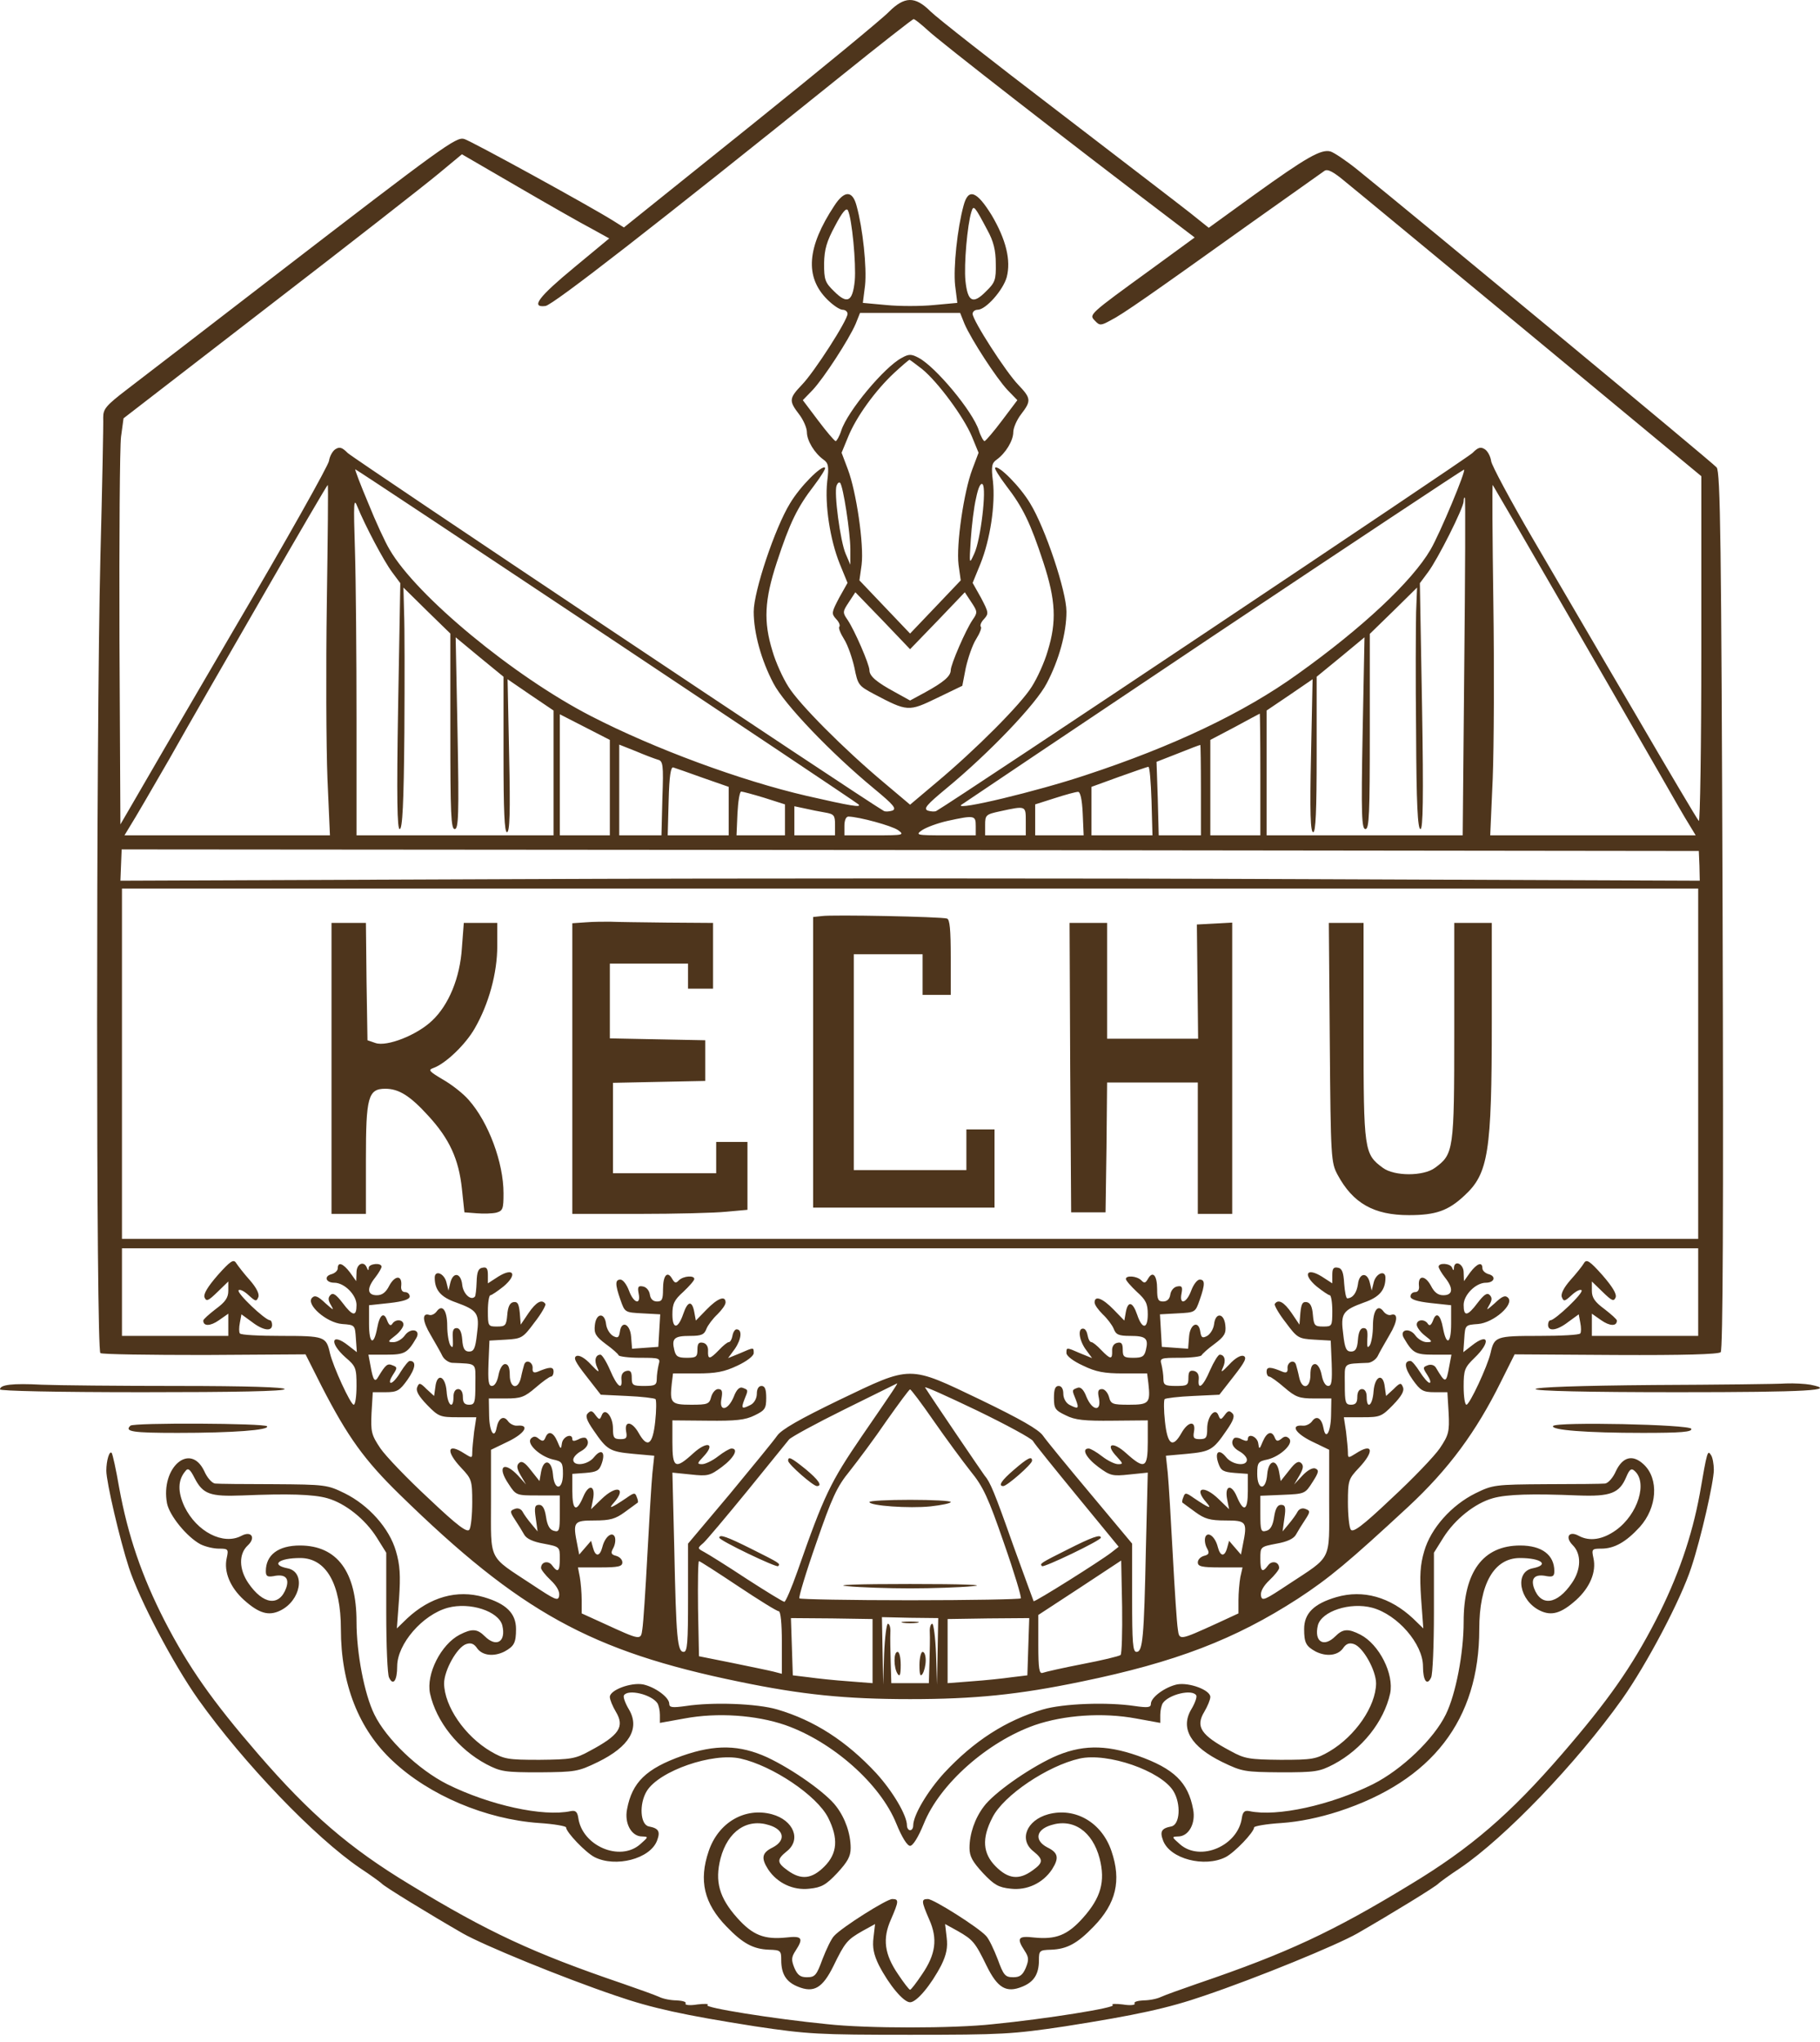 <?xml version="1.0" encoding="UTF-8"?> <svg xmlns="http://www.w3.org/2000/svg" width="140" height="157" viewBox="0 0 140 157" fill="none"><path fill-rule="evenodd" clip-rule="evenodd" d="M71.377 2.336C72.171 3.106 82.228 10.925 89.781 16.651L91.898 18.262L88.603 20.668C83.694 24.229 83.767 24.181 84.225 24.662C84.585 25.047 84.681 25.047 85.427 24.637C86.341 24.181 88.435 22.713 96.181 17.18C99.14 15.087 101.714 13.259 101.882 13.139C102.123 12.97 102.579 13.21 103.494 13.981C104.215 14.558 110.663 19.898 117.832 25.817L130.871 36.618V49.994C130.871 57.355 130.775 63.273 130.678 63.129C130.558 63.008 128.32 59.232 125.699 54.733C123.052 50.235 119.54 44.196 117.856 41.334C116.172 38.447 114.753 35.8 114.705 35.463C114.657 35.102 114.44 34.693 114.224 34.55C113.886 34.332 113.695 34.405 113.261 34.838C112.853 35.247 73.687 61.397 72.027 62.359C71.906 62.431 71.618 62.407 71.377 62.336C71.016 62.191 71.257 61.903 72.797 60.627C76.093 57.908 79.702 54.132 80.519 52.544C81.458 50.764 82.035 48.671 82.035 47.035C82.035 45.471 80.399 40.587 79.244 38.711C78.474 37.412 76.79 35.728 76.55 35.969C76.477 36.017 76.863 36.642 77.392 37.34C78.692 39.024 79.268 40.227 80.255 43.234C81.218 46.168 81.289 47.804 80.591 50.067C80.351 50.909 79.797 52.135 79.364 52.809C78.547 54.132 75.083 57.62 72.003 60.194L70.006 61.878L68.009 60.194C64.93 57.62 61.466 54.132 60.649 52.809C60.215 52.135 59.662 50.909 59.421 50.067C58.724 47.804 58.795 46.168 59.758 43.234C60.744 40.227 61.321 39.024 62.621 37.34C63.15 36.642 63.535 36.017 63.463 35.969C63.222 35.728 61.538 37.412 60.769 38.711C59.614 40.587 57.978 45.471 57.978 47.035C57.978 48.671 58.555 50.764 59.494 52.544C60.311 54.132 63.92 57.908 67.215 60.627C68.756 61.903 68.996 62.191 68.635 62.336C68.395 62.407 68.106 62.431 67.986 62.359C66.325 61.397 27.16 35.247 26.751 34.838C26.318 34.405 26.127 34.332 25.789 34.55C25.573 34.693 25.356 35.102 25.308 35.44C25.26 35.8 21.988 41.622 17.995 48.406C14.026 55.19 10.44 61.349 10.032 62.071L9.262 63.394L9.19 49.2C9.166 41.382 9.214 34.357 9.31 33.587L9.503 32.167L20.689 23.531C26.848 18.792 32.693 14.221 33.705 13.379L35.532 11.864L39.839 14.365C42.196 15.736 44.771 17.204 45.516 17.589L46.864 18.334L44.193 20.547C41.451 22.81 40.777 23.675 41.955 23.531C42.533 23.459 50.448 17.3 64.689 5.849C67.673 3.444 70.199 1.471 70.271 1.471C70.343 1.447 70.848 1.855 71.377 2.336ZM129.067 107.057C139.026 107.057 141.432 106.913 139.266 106.481C138.858 106.408 138.016 106.36 137.391 106.384C136.79 106.432 132.194 106.481 127.215 106.504C121.416 106.552 118.121 106.672 118.121 106.817C118.121 106.962 122.018 107.057 129.067 107.057ZM119.468 109.656C119.276 109.969 122.042 110.185 126.373 110.185C129.332 110.185 130.174 110.113 130.101 109.872C129.981 109.536 119.684 109.318 119.468 109.656ZM77.176 114.275C77.464 114.275 79.389 112.591 79.389 112.326C79.389 111.941 79.052 112.11 77.993 113.024C77.007 113.866 76.767 114.275 77.176 114.275ZM82.155 119.134C79.99 120.217 79.966 120.241 80.158 120.434C80.303 120.554 84.681 118.46 84.681 118.244C84.681 117.956 83.96 118.22 82.155 119.134ZM69.477 124.787C69.766 124.835 70.247 124.835 70.56 124.787C70.848 124.74 70.608 124.692 70.006 124.692C69.405 124.692 69.164 124.74 69.477 124.787ZM69.285 128.035C69.285 127.482 69.189 127.025 69.044 127.025C68.731 127.025 68.731 128.228 69.044 128.709C69.212 128.974 69.285 128.805 69.285 128.035ZM70.969 127.025C70.848 127.025 70.728 127.482 70.728 128.035C70.728 128.805 70.8 128.974 70.969 128.709C71.089 128.516 71.209 128.06 71.209 127.674C71.209 127.313 71.114 127.025 70.969 127.025ZM70.006 121.805C65.869 121.805 64.064 121.877 65.195 121.973C66.182 122.069 68.347 122.141 70.006 122.141C71.666 122.141 73.831 122.069 74.818 121.973C75.948 121.877 74.144 121.805 70.006 121.805ZM66.879 115.502C66.879 115.79 69.934 116.007 71.57 115.838C72.437 115.743 73.134 115.598 73.134 115.502C73.134 115.405 71.738 115.333 70.006 115.333C68.298 115.333 66.879 115.405 66.879 115.502ZM57.81 119.111C55.933 118.172 55.331 117.956 55.331 118.244C55.331 118.46 59.71 120.554 59.855 120.434C60.047 120.241 60.023 120.217 57.81 119.111ZM60.624 112.326C60.624 112.591 62.549 114.275 62.837 114.275C63.295 114.275 62.957 113.794 61.972 112.976C60.865 112.085 60.624 111.965 60.624 112.326ZM10.946 107.057C18.091 107.057 21.892 106.985 21.892 106.817C21.892 106.672 18.981 106.576 13.64 106.576C9.094 106.576 4.403 106.529 3.223 106.481C0.938 106.36 0 106.481 0 106.841C0 106.962 4.355 107.057 10.946 107.057ZM13.665 110.185C17.947 110.185 20.737 109.969 20.544 109.679C20.401 109.439 10.272 109.391 10.032 109.631C9.55 110.089 10.2 110.185 13.665 110.185ZM69.092 151.828C68.034 150.288 67.866 149.085 68.538 147.594C69.14 146.198 69.164 146.03 68.635 146.03C68.202 146.03 64.738 148.22 64.16 148.869C63.944 149.085 63.559 149.904 63.27 150.649C62.814 151.9 62.693 152.044 62.068 152.044C61.562 152.044 61.346 151.876 61.105 151.323C60.865 150.721 60.865 150.505 61.201 150C61.827 149.037 61.707 148.845 60.479 148.989C58.795 149.158 57.905 148.821 56.703 147.474C55.331 145.934 54.971 144.682 55.427 142.903C55.981 140.81 57.472 139.8 59.181 140.352C60.336 140.713 60.456 141.532 59.446 142.061C58.604 142.469 58.531 142.878 59.085 143.745C59.782 144.803 61.01 145.381 62.26 145.236C63.198 145.14 63.535 144.948 64.401 144.033C65.195 143.168 65.436 142.758 65.436 142.109C65.436 141.026 65.027 139.823 64.328 138.909C63.583 137.899 61.01 136.071 59.013 135.132C56.895 134.17 55.043 134.122 52.492 135.012C49.703 135.998 48.62 137.057 48.235 139.126C48.019 140.209 48.571 141.219 49.39 141.219C49.894 141.243 49.894 141.243 49.245 141.82C47.681 143.191 44.771 141.94 44.481 139.775C44.41 139.319 44.265 139.198 43.904 139.27C41.787 139.727 37.65 138.813 34.402 137.201C32.164 136.071 29.711 133.713 28.796 131.836C28.027 130.273 27.425 127.121 27.425 124.715C27.425 120.866 25.934 118.845 23.07 118.845C21.411 118.845 20.449 119.567 20.449 120.818C20.449 121.203 20.569 121.276 21.026 121.203C21.94 121.011 22.277 121.347 22.012 122.118C21.483 123.561 20.233 123.392 19.101 121.732C18.379 120.674 18.356 119.495 19.053 118.845C19.702 118.244 19.341 117.69 18.572 118.099C17.176 118.845 15.132 117.787 14.194 115.863C13.665 114.731 13.665 113.818 14.266 113.12C14.459 112.856 14.627 112.976 14.963 113.649C15.613 114.901 16.143 115.092 18.644 114.996C22.157 114.852 24.105 114.901 25.188 115.212C26.559 115.598 28.099 116.825 28.989 118.244L29.711 119.399V123.993C29.711 126.519 29.806 128.781 29.927 128.997C30.24 129.671 30.553 129.238 30.553 128.132C30.553 126.424 32.502 124.163 34.45 123.632C36.158 123.176 38.347 123.898 38.636 124.98C38.948 126.255 38.178 126.712 37.289 125.822C36.712 125.245 36.302 125.221 35.364 125.702C33.921 126.448 32.766 128.733 33.079 130.225C33.56 132.39 35.244 134.507 37.409 135.661C38.516 136.239 38.828 136.287 41.499 136.287C44.265 136.262 44.458 136.239 45.997 135.493C48.403 134.315 49.245 132.919 48.38 131.451C48.09 130.97 47.922 130.489 47.994 130.368C48.307 129.864 50.111 130.297 50.568 130.97C50.665 131.115 50.761 131.523 50.761 131.861V132.486L52.637 132.149C55.187 131.668 58.17 131.884 60.408 132.654C64.04 133.929 67.721 137.177 68.948 140.232C69.38 141.291 69.79 141.94 70.006 141.94C70.222 141.94 70.632 141.291 71.064 140.232C72.292 137.177 75.973 133.929 79.605 132.654C81.842 131.884 84.826 131.668 87.4 132.149L89.252 132.486V131.861C89.252 131.523 89.348 131.115 89.445 130.97C89.901 130.297 91.706 129.864 92.019 130.368C92.091 130.489 91.923 130.97 91.633 131.451C90.768 132.919 91.61 134.315 94.016 135.493C95.555 136.239 95.748 136.262 98.514 136.287C101.185 136.287 101.497 136.239 102.604 135.661C104.769 134.507 106.453 132.39 106.934 130.225C107.247 128.733 106.092 126.448 104.649 125.702C103.711 125.221 103.301 125.245 102.724 125.822C101.834 126.712 101.065 126.255 101.376 124.98C101.666 123.898 103.855 123.176 105.563 123.632C107.511 124.163 109.46 126.424 109.46 128.132C109.46 129.238 109.773 129.671 110.086 128.997C110.206 128.781 110.302 126.519 110.302 123.993V119.399L111.024 118.244C111.914 116.825 113.454 115.598 114.825 115.212C115.908 114.901 117.856 114.852 121.393 114.996C123.894 115.092 124.568 114.828 125.097 113.577C125.338 112.999 125.483 112.879 125.723 113.096C126.757 113.962 126.012 116.44 124.303 117.667C123.293 118.389 122.283 118.557 121.441 118.099C120.695 117.69 120.358 118.196 120.983 118.821C121.657 119.495 121.634 120.698 120.912 121.732C119.78 123.392 118.529 123.561 118 122.118C117.735 121.347 118.073 121.011 118.987 121.203C119.444 121.276 119.564 121.203 119.564 120.818C119.564 119.567 118.602 118.845 116.942 118.845C114.079 118.845 112.588 120.866 112.588 124.715C112.588 127.121 111.986 130.273 111.217 131.836C110.302 133.713 107.849 136.071 105.611 137.201C102.363 138.813 98.226 139.727 96.108 139.27C95.748 139.198 95.603 139.319 95.531 139.775C95.242 141.94 92.332 143.191 90.768 141.82C90.119 141.243 90.119 141.243 90.623 141.219C91.442 141.219 91.994 140.209 91.778 139.126C91.393 137.057 90.31 135.998 87.52 135.012C84.97 134.122 83.118 134.17 81 135.132C79.003 136.071 76.429 137.899 75.684 138.909C74.986 139.823 74.577 141.026 74.577 142.109C74.577 142.758 74.818 143.168 75.612 144.033C76.477 144.948 76.815 145.14 77.753 145.236C79.003 145.381 80.231 144.803 80.928 143.745C81.481 142.878 81.409 142.469 80.567 142.061C79.557 141.532 79.677 140.713 80.832 140.352C82.541 139.8 84.032 140.81 84.585 142.903C85.042 144.682 84.681 145.934 83.31 147.474C82.107 148.821 81.218 149.158 79.534 148.989C78.306 148.845 78.186 149.037 78.812 150C79.148 150.505 79.148 150.721 78.907 151.323C78.667 151.876 78.451 152.044 77.945 152.044C77.319 152.044 77.199 151.9 76.742 150.649C76.454 149.904 76.069 149.085 75.853 148.869C75.274 148.22 71.811 146.03 71.377 146.03C70.848 146.03 70.873 146.198 71.474 147.594C72.147 149.085 71.979 150.288 70.921 151.828C70.487 152.478 70.079 153.007 70.006 153.007C69.934 153.007 69.525 152.478 69.092 151.828ZM72.412 151.107C72.797 150.313 72.918 149.759 72.821 148.989L72.701 147.955L73.663 148.484C74.842 149.158 75.01 149.35 75.9 151.178C76.742 152.886 77.416 153.272 78.642 152.766C79.534 152.405 79.918 151.804 79.918 150.721C79.918 150 79.966 149.952 80.857 149.927C82.083 149.879 82.877 149.446 84.128 148.147C85.859 146.366 86.269 144.611 85.499 142.349C84.754 140.136 82.709 138.958 80.639 139.51C78.955 139.968 78.354 141.484 79.509 142.374C80.278 142.998 80.255 143.239 79.413 143.84C78.379 144.587 77.56 144.491 76.598 143.529C75.587 142.517 75.515 141.363 76.334 139.775C77.176 138.067 80.591 135.781 83.045 135.229C85.187 134.748 89.3 136.167 90.262 137.73C90.864 138.717 90.768 140.329 90.094 140.449C89.348 140.593 89.204 140.833 89.468 141.532C89.998 142.951 92.668 143.624 94.28 142.807C94.978 142.446 96.469 140.882 96.469 140.521C96.469 140.425 97.407 140.256 98.587 140.184C99.957 140.088 101.473 139.775 102.965 139.294C110.182 136.936 113.79 132.245 113.79 125.269C113.79 121.805 114.921 119.808 116.918 119.808C118.577 119.808 119.228 120.337 117.88 120.602C116.485 120.89 116.87 123.08 118.457 123.85C119.348 124.283 120.093 124.066 121.248 123.031C122.306 122.069 122.812 120.866 122.571 119.808C122.426 119.134 122.451 119.086 123.173 119.086C124.183 119.086 125.073 118.58 126.132 117.427C127.478 115.934 127.623 113.721 126.445 112.615C125.603 111.821 124.832 112.014 124.303 113.12C124.087 113.625 123.702 114.059 123.461 114.082C123.245 114.107 121.224 114.13 118.963 114.13C114.993 114.154 114.825 114.179 113.502 114.828C111.65 115.743 110.062 117.522 109.556 119.279C109.244 120.337 109.195 121.155 109.315 122.911L109.485 125.221L108.691 124.451C106.934 122.815 104.865 122.214 102.796 122.815C101.065 123.321 100.318 124.066 100.318 125.269C100.318 126.328 100.463 126.592 101.208 127C102.027 127.41 102.892 127.313 103.301 126.76C103.542 126.399 103.782 126.303 104.143 126.423C104.841 126.64 105.852 128.444 105.852 129.455C105.827 131.21 104.263 133.496 102.268 134.675C101.233 135.277 100.968 135.325 98.514 135.325C96.108 135.3 95.748 135.252 94.665 134.651C92.355 133.425 91.946 132.774 92.645 131.62C92.885 131.21 93.101 130.706 93.101 130.489C93.101 129.96 91.49 129.358 90.551 129.526C89.638 129.719 88.53 130.513 88.53 131.019C88.53 131.307 88.29 131.331 87.28 131.187C85.187 130.874 81.794 130.994 80.231 131.451C77.368 132.293 74.913 133.881 72.628 136.335C71.354 137.73 70.247 139.583 70.247 140.377C70.247 140.569 70.151 140.738 70.006 140.738C69.886 140.738 69.766 140.569 69.766 140.377C69.766 139.583 68.659 137.73 67.385 136.335C65.099 133.881 62.644 132.293 59.782 131.451C58.218 130.994 54.826 130.874 52.758 131.187C51.723 131.331 51.482 131.307 51.482 131.019C51.482 130.513 50.375 129.719 49.462 129.526C48.523 129.358 46.911 129.96 46.911 130.489C46.911 130.706 47.127 131.21 47.368 131.62C48.066 132.774 47.658 133.425 45.348 134.651C44.265 135.252 43.904 135.3 41.499 135.325C39.045 135.325 38.78 135.277 37.745 134.675C35.749 133.496 34.186 131.21 34.161 129.455C34.161 128.444 35.171 126.64 35.87 126.423C36.231 126.303 36.471 126.399 36.712 126.76C37.12 127.313 37.986 127.41 38.804 127C39.55 126.592 39.694 126.328 39.694 125.269C39.694 124.066 38.948 123.321 37.216 122.815C35.148 122.214 33.079 122.815 31.322 124.451L30.528 125.221L30.698 122.911C30.818 121.155 30.769 120.337 30.457 119.279C29.951 117.522 28.363 115.743 26.511 114.828C25.188 114.179 25.02 114.154 21.05 114.13C18.812 114.13 16.768 114.107 16.552 114.082C16.311 114.059 15.926 113.625 15.71 113.12C14.627 110.859 12.342 112.856 12.846 115.598C13.039 116.56 14.386 118.196 15.421 118.75C15.805 118.941 16.431 119.086 16.84 119.086C17.562 119.086 17.586 119.134 17.441 119.808C17.201 120.866 17.707 122.069 18.765 123.031C19.92 124.066 20.665 124.283 21.556 123.85C23.143 123.08 23.528 120.89 22.133 120.602C20.785 120.337 21.435 119.808 23.095 119.808C25.092 119.808 26.222 121.805 26.222 125.269C26.222 129.479 27.593 132.991 30.216 135.42C33.031 138.067 37.384 139.896 41.451 140.184C42.606 140.256 43.544 140.425 43.544 140.521C43.544 140.882 45.035 142.446 45.733 142.807C47.345 143.624 50.014 142.951 50.545 141.532C50.809 140.833 50.665 140.593 49.919 140.449C49.245 140.329 49.149 138.717 49.75 137.73C50.713 136.167 54.826 134.748 56.968 135.229C59.421 135.781 62.837 138.067 63.704 139.775C64.498 141.363 64.425 142.517 63.415 143.529C62.453 144.491 61.634 144.587 60.6 143.84C59.758 143.239 59.734 142.998 60.504 142.374C61.659 141.484 61.057 139.968 59.373 139.51C57.304 138.958 55.259 140.136 54.514 142.349C53.743 144.611 54.153 146.366 55.885 148.147C57.136 149.446 57.93 149.879 59.156 149.927C60.047 149.952 60.095 150 60.095 150.721C60.095 151.804 60.479 152.405 61.37 152.766C62.596 153.272 63.27 152.886 64.112 151.178C65.002 149.35 65.17 149.158 66.35 148.484L67.312 147.955L67.192 148.989C67.095 149.759 67.215 150.313 67.601 151.107C68.395 152.646 69.501 153.969 70.006 153.969C70.512 153.969 71.618 152.646 72.412 151.107ZM85.596 154.185C85.909 154.378 80.519 155.244 76.382 155.653C73.302 155.989 66.711 155.989 63.631 155.653C59.494 155.244 54.104 154.378 54.417 154.185C54.585 154.089 54.224 154.065 53.648 154.137C53.071 154.234 52.661 154.185 52.733 154.065C52.83 153.944 52.517 153.849 52.059 153.824C51.603 153.824 51.001 153.704 50.713 153.56C50.4 153.415 49.124 152.959 47.874 152.526C41.017 150.192 37.505 148.556 31.539 144.923C26.872 142.109 23.841 139.487 19.847 134.868C16.311 130.778 14.507 128.203 12.655 124.619C10.898 121.179 9.839 118.076 9.166 114.395C8.926 112.999 8.661 111.797 8.588 111.724C8.42 111.533 8.179 112.302 8.179 113.096C8.179 113.962 9.214 118.389 9.911 120.53C10.706 122.983 13.327 127.963 15.252 130.681C18.765 135.613 24.225 141.291 27.69 143.649C28.532 144.201 29.277 144.755 29.35 144.827C29.47 145.02 33.054 147.208 35.605 148.676C37.216 149.591 43.255 152.069 47.368 153.463C50.159 154.426 52.59 154.956 58.098 155.821C62.14 156.423 62.91 156.47 70.006 156.47C77.103 156.47 77.873 156.423 81.915 155.821C87.423 154.956 89.853 154.426 92.645 153.463C96.758 152.069 102.796 149.591 104.408 148.676C106.959 147.208 110.543 145.02 110.663 144.827C110.735 144.755 111.48 144.201 112.322 143.649C115.787 141.291 121.248 135.613 124.761 130.681C126.685 127.963 129.307 122.983 130.101 120.53C130.846 118.292 131.833 113.938 131.833 113.024C131.833 112.591 131.738 112.062 131.617 111.894C131.352 111.484 131.328 111.533 130.751 114.876C130.149 118.148 129.067 121.299 127.358 124.619C125.506 128.203 123.702 130.778 120.166 134.868C116.172 139.487 113.141 142.109 108.473 144.923C102.508 148.556 98.995 150.192 92.139 152.526C90.888 152.959 89.613 153.415 89.3 153.56C89.011 153.704 88.41 153.824 87.954 153.824C87.496 153.849 87.183 153.944 87.28 154.065C87.352 154.185 86.942 154.234 86.365 154.137C85.788 154.065 85.427 154.089 85.596 154.185ZM75.708 47.588C76.069 47.18 76.045 47.083 75.467 45.977L74.818 44.822L75.419 43.354C76.165 41.502 76.574 38.808 76.382 37.027C76.237 35.873 76.286 35.608 76.67 35.343C77.368 34.838 77.945 33.876 77.945 33.227C77.945 32.914 78.21 32.288 78.547 31.854C79.341 30.821 79.316 30.628 78.331 29.593C77.392 28.631 74.818 24.637 74.818 24.133C74.818 23.965 74.986 23.82 75.203 23.82C75.828 23.82 77.151 22.328 77.439 21.318C77.777 20.018 77.392 18.431 76.286 16.555C75.131 14.678 74.481 14.438 74.121 15.809C73.639 17.565 73.326 20.572 73.47 21.943L73.639 23.291L71.811 23.459C70.824 23.555 69.189 23.555 68.202 23.459L66.373 23.291L66.543 21.943C66.686 20.572 66.373 17.565 65.892 15.833C65.58 14.63 64.954 14.63 64.185 15.809C62.068 19.008 61.899 21.294 63.631 23.026C64.064 23.459 64.594 23.82 64.81 23.82C65.027 23.82 65.195 23.965 65.195 24.133C65.195 24.637 62.621 28.631 61.682 29.593C60.697 30.628 60.672 30.821 61.466 31.854C61.802 32.288 62.068 32.914 62.068 33.227C62.068 33.876 62.644 34.838 63.343 35.343C63.727 35.608 63.776 35.873 63.631 37.027C63.438 38.808 63.847 41.502 64.594 43.354L65.195 44.822L64.546 45.977C63.968 47.083 63.944 47.18 64.305 47.588C64.546 47.829 64.641 48.093 64.569 48.19C64.473 48.262 64.641 48.694 64.93 49.152C65.219 49.609 65.556 50.596 65.724 51.341C65.989 52.664 66.037 52.736 67.215 53.362C69.814 54.733 69.886 54.733 72.076 53.675L74.024 52.736L74.289 51.365C74.457 50.619 74.793 49.609 75.083 49.152C75.371 48.694 75.54 48.262 75.444 48.19C75.371 48.093 75.467 47.829 75.708 47.588ZM73.903 44.629L71.956 46.674L70.006 48.719L68.057 46.674L66.109 44.629L66.278 43.426C66.47 41.887 65.869 37.797 65.219 36.089L64.738 34.814L65.243 33.587C65.869 32.047 67.335 30.027 68.779 28.679C69.38 28.125 69.911 27.669 69.959 27.669C70.006 27.669 70.44 28.005 70.944 28.391C72.147 29.377 74.144 32.072 74.77 33.587L75.274 34.814L74.793 36.089C74.144 37.797 73.543 41.887 73.735 43.426L73.903 44.629ZM65.796 45.544L67.914 47.732L70.006 49.922L72.124 47.732L74.216 45.544L74.722 46.313C75.203 47.035 75.203 47.107 74.818 47.661C74.289 48.43 73.134 51.1 73.134 51.533C73.134 51.991 72.605 52.448 71.161 53.242L70.006 53.867L68.876 53.242C67.408 52.448 66.879 51.991 66.879 51.533C66.879 51.1 65.724 48.43 65.195 47.661C64.81 47.107 64.81 47.035 65.291 46.313L65.796 45.544ZM64.714 33.106C64.569 33.563 64.353 33.924 64.281 33.924C64.185 33.899 63.583 33.202 62.934 32.336L61.755 30.772L62.501 30.002C63.366 29.088 65.315 26.081 65.821 24.902L66.157 24.06H73.856L74.192 24.902C74.698 26.081 76.647 29.088 77.512 30.002L78.258 30.772L77.079 32.336C76.429 33.202 75.828 33.899 75.732 33.924C75.66 33.924 75.444 33.563 75.299 33.106C74.818 31.614 71.979 28.222 70.68 27.524C70.102 27.212 69.911 27.212 69.357 27.524C68.034 28.222 65.195 31.614 64.714 33.106ZM65.219 16.169C65.531 16.747 65.869 20.284 65.749 21.607C65.58 23.218 65.17 23.411 64.16 22.401C63.463 21.727 63.391 21.51 63.391 20.259C63.415 19.176 63.583 18.575 64.233 17.372C64.786 16.314 65.099 15.953 65.219 16.169ZM74.938 42.584C74.553 43.426 74.553 43.426 74.673 41.502C74.745 40.444 74.913 39 75.083 38.302C75.251 37.46 75.444 37.099 75.587 37.244C75.9 37.557 75.444 41.526 74.938 42.584ZM75.853 22.401C74.842 23.434 74.432 23.218 74.264 21.582C74.144 20.331 74.409 17.3 74.722 16.29C74.89 15.736 74.963 15.833 75.948 17.685C76.429 18.552 76.598 19.273 76.598 20.259C76.622 21.51 76.55 21.727 75.853 22.401ZM64.618 37.124C64.859 37.34 65.411 40.996 65.411 42.224V43.426L65.05 42.584C64.641 41.647 64.137 37.869 64.353 37.34C64.425 37.147 64.546 37.051 64.618 37.124ZM102.291 80.161C102.363 89.062 102.388 89.4 102.892 90.338C104.072 92.528 105.683 93.441 108.378 93.441C110.447 93.441 111.409 93.104 112.66 91.926C114.488 90.242 114.753 88.606 114.753 78.598V70.972H111.866V79.319C111.866 88.509 111.818 88.749 110.374 89.809C109.485 90.458 107.27 90.458 106.381 89.809C104.937 88.749 104.889 88.509 104.889 79.319V70.972H102.218L102.291 80.161ZM82.275 70.972L82.323 82.086L82.396 93.225H85.042L85.115 88.221L85.162 83.241H92.139V93.345H94.785V70.947L93.438 71.02L92.067 71.092L92.114 75.47L92.163 79.873H85.162V75.422V70.972H82.275ZM33.319 82.134C34.282 81.797 35.821 80.306 36.519 79.079C37.602 77.202 38.251 74.821 38.251 72.751V70.972H35.677L35.532 72.872C35.389 75.182 34.522 77.275 33.247 78.477C32.069 79.608 29.759 80.499 28.893 80.209L28.267 79.993L28.195 75.47L28.147 70.972H25.501V93.345H28.147V89.135C28.147 84.371 28.315 83.722 29.638 83.722C30.673 83.722 31.539 84.251 32.958 85.815C34.57 87.571 35.292 89.135 35.532 91.42L35.725 93.225L36.663 93.297C37.193 93.345 37.865 93.32 38.178 93.249C38.684 93.104 38.732 92.96 38.732 91.757C38.732 89.4 37.577 86.296 36.061 84.589C35.677 84.131 34.763 83.409 34.089 83.025C33.031 82.399 32.91 82.279 33.319 82.134ZM54.249 83.121V79.993L50.593 79.921L46.911 79.848V74.099H52.926V76.024H54.85V70.972L51.314 70.947C49.342 70.924 47.368 70.899 46.911 70.876C46.455 70.876 45.613 70.876 45.059 70.924L44.025 70.996V93.345H49.149C51.939 93.345 54.971 93.272 55.885 93.177L57.497 93.032V87.812H55.091V90.218H47.152V83.266L50.713 83.193L54.249 83.121ZM65.676 89.977V73.377H70.969V76.505H73.134V73.618C73.134 71.501 73.061 70.683 72.845 70.635C72.412 70.491 63.992 70.323 63.222 70.443L62.549 70.515V92.864H76.502V86.85H74.337V89.977H65.676ZM27.329 36.089C27.45 36.089 65.724 61.565 66.037 61.855C66.302 62.118 65.436 61.975 62.068 61.204C56.968 60.026 50.327 57.572 45.468 55.069C39.526 52.014 32.044 45.832 29.976 42.271C29.638 41.718 28.893 40.106 28.315 38.663C27.714 37.244 27.28 36.089 27.329 36.089ZM47.633 57.259L48.908 57.765C49.582 58.053 50.352 58.342 50.593 58.414C51.001 58.51 51.049 58.775 50.953 61.373L50.881 64.236H47.633V60.748V57.259ZM46.911 56.898V64.236H43.062V59.593V54.926L44.987 55.911L46.911 56.898ZM9.358 65.318C9.382 65.318 36.687 65.343 70.031 65.366L130.678 65.439L130.726 66.569L130.751 67.724L100.391 67.604C83.671 67.531 56.342 67.531 39.647 67.604L9.262 67.724L9.31 66.521C9.334 65.847 9.358 65.318 9.358 65.318ZM9.382 68.326H130.63V95.269H9.382V81.797V68.326ZM9.382 95.991H130.63V102.727H122.451V101.019L123.173 101.524C123.822 101.981 124.376 102.006 124.376 101.549C124.376 101.452 123.942 101.068 123.413 100.658C122.692 100.129 122.451 99.793 122.451 99.263V98.542L123.293 99.359C123.99 100.033 124.135 100.106 124.28 99.768C124.376 99.504 124.039 98.951 123.268 98.061C122.283 96.954 122.042 96.809 121.85 97.122C121.729 97.339 121.248 97.94 120.792 98.445C120.286 99.023 120.045 99.504 120.141 99.745C120.286 100.106 120.358 100.081 120.887 99.6C121.224 99.287 121.561 99.119 121.657 99.214C121.85 99.407 119.637 101.5 119.276 101.524C119.155 101.524 119.083 101.693 119.083 101.885C119.083 102.414 119.78 102.319 120.647 101.645L121.441 101.068L121.561 101.717C121.634 102.078 121.634 102.439 121.561 102.534C121.513 102.655 120.07 102.727 118.386 102.727C115.066 102.727 114.945 102.775 114.657 104.05C114.416 105.085 113.044 108.02 112.804 108.02C112.683 108.02 112.588 107.394 112.588 106.624C112.588 105.349 112.66 105.157 113.43 104.411C114.705 103.184 114.512 102.439 113.214 103.473L112.563 103.978L112.635 102.943C112.708 101.885 112.708 101.885 113.695 101.813C114.897 101.717 116.509 100.297 116.003 99.793C115.787 99.575 115.547 99.672 114.969 100.226C114.367 100.755 114.296 100.803 114.537 100.394C114.777 99.985 114.801 99.793 114.585 99.575C114.392 99.384 114.151 99.552 113.67 100.177C112.876 101.236 112.588 101.259 112.588 100.346C112.588 99.575 113.525 98.638 114.296 98.638C114.945 98.638 115.114 98.156 114.537 97.988C114.247 97.916 114.031 97.7 114.031 97.53C114.031 97.001 113.622 97.146 113.093 97.843L112.612 98.517L112.588 97.843C112.588 97.194 111.89 96.858 111.841 97.483C111.841 97.723 111.793 97.723 111.698 97.483C111.577 97.146 110.663 97.074 110.663 97.41C110.663 97.507 110.879 97.891 111.144 98.229C111.818 99.071 111.77 99.6 111.024 99.6C110.615 99.6 110.327 99.384 110.062 98.853C109.628 98.061 109.075 98.036 109.147 98.853C109.195 99.166 109.075 99.359 108.859 99.359C108.666 99.359 108.498 99.504 108.498 99.695C108.498 99.913 108.979 100.081 110.062 100.201L111.625 100.369V101.789C111.625 103.353 111.264 103.521 110.999 102.126C110.808 101.068 110.47 100.851 110.23 101.549C110.086 101.91 109.966 101.981 109.846 101.813C109.605 101.404 108.979 101.452 108.979 101.861C108.979 102.053 109.267 102.439 109.605 102.703C110.206 103.161 110.206 103.208 109.749 103.208C109.46 103.208 109.075 102.968 108.883 102.703C108.425 102.053 107.608 102.246 107.992 102.895C108.666 104.05 108.883 104.171 110.278 104.171H111.65L111.48 105.061C111.24 106.408 111.192 106.408 110.447 105.157C110.327 104.965 110.062 104.892 109.821 104.988C109.436 105.133 109.436 105.181 109.796 105.734C110.014 106.071 110.086 106.336 109.966 106.336C109.846 106.336 109.508 105.95 109.22 105.494C108.931 105.037 108.618 104.652 108.498 104.652C107.969 104.652 108.041 105.205 108.666 106.095C109.267 106.937 109.46 107.057 110.35 107.057H111.337L111.433 108.646C111.505 110.112 111.433 110.353 110.759 111.363C110.35 111.965 108.691 113.698 107.054 115.212C104.794 117.354 104.072 117.883 103.902 117.618C103.782 117.427 103.686 116.488 103.686 115.525C103.686 113.841 103.734 113.721 104.528 112.879C105.756 111.58 105.611 110.907 104.288 111.773C103.711 112.134 103.686 112.134 103.686 111.701C103.686 111.436 103.614 110.714 103.542 110.089L103.373 108.982H104.817C106.14 108.982 106.285 108.934 107.15 108.044C107.801 107.37 108.041 106.962 107.921 106.672C107.776 106.311 107.704 106.311 107.199 106.817L106.621 107.346L106.525 106.672C106.405 105.542 105.756 105.782 105.659 106.985C105.586 108.092 105.13 108.429 105.13 107.418C105.13 107.033 104.985 106.817 104.769 106.817C104.553 106.817 104.408 107.033 104.408 107.418C104.408 107.852 104.288 108.02 103.927 108.02C103.494 108.02 103.446 107.852 103.446 106.456C103.446 104.724 103.253 104.892 105.25 104.797C105.491 104.772 105.827 104.556 105.972 104.291C106.092 104.026 106.525 103.281 106.886 102.655C107.536 101.572 107.56 100.923 106.982 101.116C106.814 101.164 106.573 101.043 106.428 100.851C105.996 100.249 105.611 100.755 105.611 101.958C105.611 102.582 105.491 103.256 105.37 103.449C105.178 103.714 105.154 103.594 105.178 102.968C105.226 102.342 105.154 102.126 104.889 102.126C104.649 102.126 104.504 102.414 104.456 103.016C104.408 103.714 104.263 103.93 103.927 103.93C103.566 103.93 103.446 103.689 103.326 102.607C103.109 100.995 103.278 100.755 104.937 100.153C106.117 99.745 106.573 99.191 106.573 98.252C106.573 97.651 105.876 97.891 105.683 98.565L105.515 99.239L105.37 98.638C105.178 97.796 104.553 97.868 104.456 98.758C104.36 99.407 104.072 99.816 103.639 99.84C103.542 99.84 103.446 99.335 103.398 98.71C103.35 97.843 103.23 97.53 102.917 97.483C102.579 97.41 102.484 97.555 102.484 98.036V98.685L101.666 98.156C100.487 97.435 100.198 98.012 101.281 98.926C101.737 99.287 102.195 99.6 102.291 99.6C102.388 99.6 102.484 100.129 102.484 100.803C102.484 101.981 102.459 102.006 101.786 102.006C101.136 102.006 101.065 101.933 100.992 101.116C100.944 100.49 100.8 100.177 100.511 100.129C100.198 100.081 100.102 100.249 100.03 100.947L99.957 101.861L99.356 100.971C98.779 100.129 98.321 99.865 98.058 100.274C98.008 100.369 98.369 101.019 98.9 101.693C99.789 102.895 99.885 102.943 101.113 103.016L102.363 103.088L102.436 104.82C102.484 106.216 102.436 106.576 102.171 106.576C101.955 106.576 101.762 106.24 101.666 105.734C101.569 105.229 101.353 104.892 101.16 104.892C100.92 104.892 100.8 105.157 100.8 105.734C100.8 106.769 100.15 106.913 99.933 105.903C99.862 105.542 99.742 105.108 99.692 104.94C99.549 104.484 98.995 104.748 99.043 105.229C99.068 105.518 98.947 105.59 98.682 105.494C97.72 105.085 97.431 105.085 97.431 105.469C97.431 105.686 97.527 105.855 97.624 105.855C97.745 105.855 98.274 106.24 98.802 106.697C99.669 107.443 99.957 107.539 101.088 107.539H102.411L102.388 108.862C102.363 110.137 101.978 110.786 101.81 109.824C101.666 109.054 101.281 108.814 100.944 109.271C100.8 109.488 100.463 109.656 100.223 109.631C99.236 109.536 99.621 110.209 100.895 110.834L102.243 111.484V115.477C102.243 120.121 102.508 119.592 99.115 121.828C97.263 123.055 97.071 123.151 96.998 122.695C96.95 122.382 97.191 121.948 97.647 121.516C98.058 121.131 98.394 120.698 98.394 120.577C98.394 120.096 97.84 119.976 97.552 120.361C97.095 120.986 96.95 120.842 96.95 119.856C96.95 118.941 96.95 118.941 98.201 118.701C99.02 118.557 99.524 118.317 99.692 118.004C99.837 117.738 100.15 117.234 100.391 116.873C100.8 116.247 100.8 116.175 100.414 116.031C100.174 115.934 99.933 116.031 99.813 116.247C99.717 116.44 99.404 116.873 99.14 117.186L98.659 117.763L98.802 116.728C98.923 115.911 98.875 115.718 98.539 115.718C98.273 115.718 98.105 116.007 98.008 116.656C97.913 117.306 97.72 117.643 97.407 117.715C96.998 117.835 96.95 117.691 96.95 116.44V115.021L98.659 114.949C100.366 114.876 100.391 114.876 100.968 113.962C101.449 113.217 101.473 113.047 101.185 112.927C100.968 112.831 100.559 113.072 100.174 113.481L99.549 114.154L99.957 113.457C100.246 112.952 100.294 112.711 100.102 112.518C99.885 112.302 99.644 112.446 99.163 113.072L98.514 113.889L98.394 113.192C98.201 112.134 97.576 112.254 97.479 113.36C97.384 114.66 96.71 114.611 96.71 113.337C96.71 112.47 96.782 112.375 97.504 112.23C98.49 111.989 99.549 111.002 99.163 110.618C98.971 110.426 98.802 110.426 98.562 110.642C98.274 110.859 98.178 110.834 98.058 110.546C97.84 109.992 97.456 110.112 97.143 110.834C96.878 111.484 96.855 111.484 96.782 110.955C96.685 110.45 95.988 110.185 95.988 110.666C95.988 110.834 95.843 110.834 95.531 110.691C95.291 110.546 95.026 110.521 94.93 110.594C94.64 110.907 94.81 111.315 95.339 111.604C95.652 111.773 95.916 112.062 95.916 112.254C95.916 112.783 94.785 112.663 94.304 112.037C93.751 111.363 93.414 111.653 93.727 112.543C93.919 113.096 94.111 113.192 94.978 113.264L95.988 113.337V114.66C95.988 116.151 95.675 116.344 95.146 115.092C94.713 114.059 94.184 114.227 94.4 115.309L94.545 116.054L93.751 115.285C92.596 114.154 91.778 114.395 92.813 115.55C93.269 116.079 93.005 115.983 91.826 115.189C91.249 114.78 91.152 114.756 91.032 115.117C90.936 115.333 90.912 115.525 90.961 115.55C91.008 115.598 91.465 115.911 91.946 116.272C92.668 116.801 93.077 116.921 94.28 116.921C95.892 116.921 95.964 117.017 95.603 118.798L95.459 119.543L95.001 119.014L94.545 118.485L94.4 119.014C94.208 119.735 93.871 119.712 93.678 118.966C93.487 118.172 92.909 117.715 92.716 118.196C92.645 118.412 92.692 118.773 92.836 119.038C93.053 119.422 93.005 119.543 92.62 119.64C92.355 119.712 92.139 119.928 92.139 120.144C92.139 120.457 92.452 120.53 93.847 120.53H95.579L95.411 121.276C95.339 121.685 95.266 122.502 95.266 123.055V124.066L93.655 124.812C90.695 126.158 90.72 126.158 90.6 125.269C90.527 124.835 90.359 122.286 90.214 119.567C90.07 116.849 89.901 114.034 89.829 113.288L89.685 111.941L91.297 111.797C93.101 111.628 93.317 111.508 94.352 109.992C94.906 109.198 95.001 108.862 94.785 108.669C94.569 108.453 94.449 108.476 94.208 108.814C93.919 109.198 93.871 109.198 93.727 108.837C93.487 108.188 92.861 108.91 92.861 109.849C92.861 110.546 92.788 110.666 92.284 110.666C91.826 110.666 91.754 110.57 91.85 110.065C91.994 109.223 91.393 109.295 90.888 110.185C90.214 111.388 89.806 111.123 89.613 109.318C89.517 108.453 89.517 107.684 89.588 107.587C89.685 107.514 90.648 107.394 91.778 107.346L93.798 107.25L94.906 105.83C95.772 104.724 95.94 104.387 95.652 104.266C95.434 104.195 95.001 104.436 94.545 104.94C93.991 105.518 93.871 105.59 94.064 105.181C94.329 104.627 94.208 104.171 93.823 104.171C93.703 104.171 93.366 104.724 93.077 105.374C92.548 106.624 92.114 106.962 92.211 106.047C92.235 105.71 92.114 105.494 91.85 105.421C91.513 105.349 91.417 105.494 91.417 105.95C91.417 106.529 91.322 106.576 90.455 106.576C89.613 106.576 89.493 106.504 89.493 106.023C89.493 105.734 89.42 105.253 89.348 104.94C89.204 104.436 89.252 104.411 90.768 104.411C91.633 104.411 92.379 104.315 92.427 104.219C92.475 104.123 92.909 103.714 93.414 103.353C94.184 102.775 94.329 102.534 94.256 101.91C94.159 100.947 93.487 100.898 93.39 101.837C93.342 102.198 93.101 102.582 92.861 102.727C92.5 102.92 92.404 102.872 92.332 102.414C92.211 101.5 91.537 101.789 91.465 102.8L91.393 103.714L89.372 103.569L89.228 101.068L90.575 100.995C91.946 100.923 91.946 100.923 92.284 99.961C92.716 98.733 92.692 98.397 92.284 98.397C92.091 98.397 91.803 98.782 91.633 99.239C91.272 100.226 90.696 100.394 90.888 99.455C90.984 98.951 90.912 98.853 90.551 98.926C90.287 98.974 90.07 99.239 90.022 99.552C89.974 99.888 89.781 100.081 89.468 100.081C89.084 100.081 89.011 99.913 89.011 99.143C89.011 98.061 88.675 97.7 88.314 98.325C88.122 98.662 88.025 98.71 87.784 98.445C87.423 98.109 86.606 98.061 86.606 98.349C86.606 98.469 86.991 98.903 87.448 99.335C88.145 99.961 88.29 100.249 88.29 101.068C88.29 102.222 87.856 102.246 87.472 101.091C87.135 100.106 86.774 100.009 86.606 100.875L86.486 101.549L85.668 100.707C84.802 99.816 84.2 99.6 84.2 100.153C84.2 100.346 84.489 100.73 84.826 101.068C85.162 101.38 85.548 101.885 85.668 102.174C85.836 102.631 86.052 102.727 86.942 102.727C88.145 102.727 88.362 102.92 88.145 103.81C88.025 104.316 87.856 104.411 87.183 104.411C86.461 104.411 86.365 104.339 86.365 103.785C86.365 103.329 86.269 103.184 85.957 103.256C85.691 103.304 85.523 103.545 85.548 103.882C85.571 104.556 85.427 104.556 84.706 103.81C84.393 103.473 84.055 103.208 83.96 103.208C83.839 103.208 83.719 102.992 83.671 102.727C83.623 102.439 83.503 102.198 83.358 102.174C82.901 102.078 82.973 102.968 83.478 103.714L84.007 104.436L83.118 104.075C82.01 103.594 82.035 103.594 82.035 104.05C82.035 104.266 82.564 104.676 83.31 105.013C84.296 105.494 84.946 105.614 86.39 105.614H88.242L88.338 106.384C88.506 107.899 88.386 108.02 86.846 108.02C85.571 108.02 85.451 107.972 85.307 107.418C85.21 107.082 84.97 106.817 84.777 106.817C84.465 106.817 84.416 106.985 84.536 107.539C84.729 108.573 84.032 108.501 83.574 107.418C83.358 106.841 83.118 106.624 82.877 106.721C82.444 106.889 82.444 106.865 82.757 107.634C83.022 108.333 82.949 108.381 82.251 108.02C81.987 107.875 81.794 107.514 81.794 107.178C81.794 106.792 81.65 106.576 81.433 106.576C81.168 106.576 81.073 106.841 81.073 107.491C81.073 108.308 81.168 108.453 81.987 108.837C82.684 109.198 83.43 109.271 85.596 109.247L88.29 109.223V110.907C88.29 112.904 88.049 113.024 86.63 111.749C85.571 110.786 84.97 111.027 85.909 112.014C86.39 112.543 86.413 112.591 86.004 112.591C85.764 112.591 85.21 112.326 84.777 111.989C84.345 111.653 83.887 111.388 83.743 111.388C83.165 111.388 83.551 112.11 84.489 112.807C85.403 113.481 85.571 113.528 86.871 113.385L88.29 113.24L88.145 119.111C88.001 125.99 87.904 127.025 87.423 127.025C87.135 127.025 87.087 126.328 87.087 122.863V118.701L83.912 114.901C82.155 112.807 80.496 110.786 80.231 110.401C79.894 109.92 78.499 109.127 75.467 107.659C69.838 104.965 70.174 104.965 64.546 107.659C61.514 109.127 60.118 109.92 59.782 110.401C59.517 110.786 57.858 112.807 56.126 114.901L52.926 118.701V122.863C52.926 126.328 52.878 127.025 52.59 127.025C52.108 127.025 52.011 125.99 51.868 119.111L51.723 113.24L53.142 113.385C54.442 113.528 54.61 113.481 55.524 112.807C56.462 112.11 56.847 111.388 56.269 111.388C56.126 111.388 55.668 111.653 55.236 111.989C54.803 112.326 54.249 112.591 54.008 112.591C53.6 112.591 53.623 112.518 54.129 111.989C55.066 110.979 54.394 110.786 53.334 111.749C51.939 113.024 51.723 112.904 51.723 110.907V109.223L54.442 109.247C56.582 109.271 57.328 109.198 58.05 108.837C58.844 108.453 58.94 108.308 58.94 107.491C58.94 106.841 58.844 106.576 58.579 106.576C58.363 106.576 58.218 106.792 58.218 107.178C58.218 107.514 58.026 107.875 57.762 108.02C57.063 108.381 56.991 108.333 57.256 107.634C57.569 106.865 57.569 106.889 57.136 106.721C56.895 106.624 56.655 106.841 56.439 107.418C55.981 108.501 55.284 108.573 55.5 107.539C55.597 106.985 55.547 106.817 55.236 106.817C55.043 106.817 54.803 107.082 54.706 107.418C54.562 107.972 54.442 108.02 53.166 108.02C51.627 108.02 51.507 107.899 51.675 106.384L51.771 105.614H53.623C55.066 105.614 55.717 105.494 56.727 105.013C57.449 104.676 57.978 104.266 57.978 104.05C57.978 103.594 58.002 103.594 56.895 104.075L56.005 104.436L56.534 103.714C57.04 102.968 57.111 102.222 56.655 102.222C56.534 102.222 56.389 102.439 56.342 102.727C56.294 102.992 56.173 103.208 56.053 103.208C55.958 103.208 55.62 103.473 55.307 103.81C54.585 104.556 54.442 104.556 54.465 103.882C54.489 103.545 54.321 103.304 54.081 103.256C53.743 103.184 53.648 103.329 53.648 103.785C53.648 104.339 53.552 104.411 52.83 104.411C52.156 104.411 51.988 104.316 51.868 103.81C51.651 102.92 51.868 102.727 53.071 102.727C53.961 102.727 54.176 102.631 54.345 102.174C54.465 101.885 54.85 101.38 55.187 101.068C55.524 100.73 55.813 100.346 55.813 100.153C55.813 99.6 55.211 99.816 54.345 100.707L53.527 101.549L53.407 100.898C53.239 99.985 52.901 100.033 52.565 101.019C52.156 102.222 51.723 102.246 51.723 101.068C51.723 100.249 51.868 99.961 52.565 99.335C53.022 98.903 53.407 98.469 53.407 98.349C53.407 98.061 52.59 98.109 52.229 98.445C51.988 98.71 51.891 98.662 51.698 98.325C51.337 97.7 51.001 98.061 51.001 99.143C51.001 99.913 50.929 100.081 50.545 100.081C50.232 100.081 50.039 99.888 49.991 99.552C49.943 99.239 49.726 98.974 49.462 98.926C49.101 98.853 49.029 98.951 49.124 99.455C49.317 100.394 48.74 100.226 48.38 99.239C48.21 98.782 47.922 98.397 47.729 98.397C47.32 98.397 47.297 98.733 47.729 99.961C48.066 100.923 48.066 100.923 49.438 100.995L50.785 101.068L50.64 103.569L48.62 103.714L48.548 102.8C48.475 101.789 47.801 101.5 47.681 102.414C47.609 102.872 47.513 102.92 47.152 102.727C46.911 102.582 46.671 102.198 46.623 101.837C46.526 100.898 45.853 100.947 45.757 101.91C45.684 102.534 45.829 102.775 46.599 103.353C47.104 103.714 47.561 104.123 47.585 104.219C47.633 104.315 48.38 104.411 49.245 104.411C50.761 104.411 50.809 104.436 50.665 104.94C50.593 105.253 50.52 105.734 50.52 106.023C50.52 106.504 50.4 106.576 49.558 106.576C48.691 106.576 48.596 106.529 48.596 105.95C48.596 105.494 48.5 105.349 48.187 105.421C47.898 105.494 47.778 105.71 47.801 106.047C47.898 106.962 47.465 106.624 46.936 105.374C46.646 104.7 46.31 104.171 46.19 104.171C45.804 104.171 45.684 104.627 45.949 105.181C46.142 105.59 46.022 105.518 45.468 104.94C45.011 104.436 44.578 104.195 44.361 104.266C44.072 104.387 44.241 104.724 45.107 105.83L46.214 107.25L48.235 107.346C49.365 107.394 50.327 107.514 50.424 107.587C50.495 107.684 50.495 108.453 50.4 109.318C50.207 111.123 49.798 111.388 49.124 110.185C48.62 109.295 48.019 109.223 48.162 110.065C48.259 110.57 48.187 110.666 47.729 110.666C47.224 110.666 47.152 110.546 47.152 109.849C47.152 108.91 46.526 108.188 46.285 108.837C46.142 109.198 46.094 109.198 45.804 108.814C45.564 108.476 45.444 108.453 45.227 108.669C45.011 108.862 45.107 109.198 45.661 109.992C46.695 111.508 46.911 111.628 48.716 111.797L50.327 111.941L50.184 113.288C50.111 114.034 49.943 116.849 49.798 119.567C49.654 122.286 49.485 124.835 49.413 125.269C49.293 126.158 49.317 126.158 46.383 124.812L44.746 124.066V123.055C44.746 122.502 44.674 121.685 44.602 121.276L44.458 120.53H46.165C47.561 120.53 47.874 120.457 47.874 120.144C47.874 119.928 47.658 119.712 47.393 119.64C47.007 119.543 46.959 119.422 47.177 119.038C47.32 118.773 47.368 118.412 47.297 118.196C47.104 117.715 46.526 118.172 46.335 118.966C46.142 119.712 45.804 119.735 45.613 119.014L45.468 118.485L45.011 119.014L44.554 119.543L44.41 118.798C44.049 117.017 44.12 116.921 45.733 116.921C46.936 116.921 47.345 116.801 48.066 116.272C48.548 115.911 49.004 115.598 49.052 115.55C49.101 115.525 49.077 115.333 48.981 115.117C48.861 114.756 48.764 114.78 48.187 115.189C47.007 115.983 46.743 116.079 47.224 115.55C48.235 114.395 47.417 114.154 46.262 115.285L45.468 116.054L45.613 115.309C45.829 114.227 45.3 114.059 44.867 115.092C44.338 116.344 44.025 116.151 44.025 114.66V113.337L45.035 113.264C45.901 113.192 46.094 113.096 46.285 112.543C46.599 111.653 46.262 111.363 45.709 112.037C45.227 112.663 44.097 112.783 44.097 112.254C44.097 112.062 44.361 111.773 44.674 111.604C45.203 111.315 45.372 110.907 45.083 110.594C44.987 110.521 44.722 110.546 44.481 110.691C44.169 110.834 44.025 110.834 44.025 110.666C44.025 110.185 43.327 110.45 43.23 110.955C43.158 111.484 43.135 111.484 42.87 110.834C42.557 110.112 42.172 109.992 41.955 110.546C41.835 110.834 41.739 110.859 41.451 110.642C41.21 110.426 41.042 110.426 40.849 110.618C40.464 111.002 41.523 111.989 42.533 112.23C43.23 112.375 43.303 112.47 43.303 113.337C43.303 114.611 42.629 114.66 42.533 113.36C42.436 112.254 41.812 112.134 41.619 113.192L41.499 113.889L40.849 113.072C40.368 112.446 40.128 112.302 39.91 112.518C39.719 112.711 39.767 112.952 40.055 113.457L40.464 114.154L39.862 113.481C38.757 112.302 38.203 112.759 39.117 114.107C39.694 114.996 39.719 114.996 41.378 114.996H43.062V116.415C43.062 117.691 43.014 117.835 42.606 117.715C42.293 117.643 42.1 117.306 42.004 116.656C41.907 116.007 41.739 115.718 41.474 115.718C41.138 115.718 41.09 115.911 41.21 116.728L41.354 117.763L40.873 117.186C40.609 116.873 40.296 116.44 40.2 116.247C40.08 116.031 39.839 115.934 39.599 116.031C39.213 116.175 39.213 116.247 39.622 116.873C39.862 117.234 40.175 117.738 40.32 118.004C40.489 118.317 40.993 118.557 41.812 118.701C43.062 118.941 43.062 118.941 43.062 119.856C43.062 120.842 42.917 120.986 42.461 120.361C42.172 119.976 41.619 120.096 41.619 120.577C41.619 120.698 41.955 121.131 42.365 121.516C42.822 121.948 43.062 122.382 43.014 122.695C42.942 123.151 42.749 123.055 40.897 121.828C37.505 119.592 37.77 120.121 37.77 115.477V111.484L39.117 110.834C40.392 110.209 40.777 109.536 39.79 109.631C39.55 109.656 39.213 109.488 39.068 109.271C38.732 108.814 38.347 109.054 38.203 109.776C38.035 110.714 37.65 110.112 37.625 108.862L37.602 107.539H38.925C40.055 107.539 40.344 107.443 41.21 106.697C41.739 106.24 42.268 105.855 42.389 105.855C42.486 105.855 42.581 105.686 42.581 105.469C42.581 105.085 42.293 105.085 41.331 105.494C41.065 105.59 40.945 105.518 40.97 105.229C41.017 104.748 40.464 104.484 40.32 104.94C40.271 105.108 40.151 105.542 40.08 105.903C39.862 106.913 39.213 106.769 39.213 105.734C39.213 105.157 39.093 104.892 38.852 104.892C38.66 104.892 38.444 105.229 38.347 105.734C38.251 106.24 38.058 106.576 37.842 106.576C37.577 106.576 37.529 106.216 37.577 104.82L37.65 103.088L38.9 103.016C40.128 102.943 40.223 102.895 41.113 101.693C41.644 101.019 42.004 100.369 41.955 100.274C41.691 99.865 41.233 100.129 40.657 100.971L40.055 101.861L39.983 100.947C39.91 100.249 39.815 100.081 39.502 100.129C39.213 100.177 39.068 100.49 39.02 101.116C38.948 101.933 38.877 102.006 38.226 102.006C37.554 102.006 37.529 101.981 37.529 100.803C37.529 100.129 37.625 99.6 37.722 99.6C37.818 99.6 38.276 99.287 38.732 98.926C39.815 98.012 39.526 97.435 38.347 98.156L37.529 98.685V98.036C37.529 97.555 37.434 97.41 37.12 97.483C36.783 97.53 36.687 97.82 36.663 98.59C36.639 99.143 36.591 99.672 36.519 99.72C36.206 100.033 35.629 99.48 35.557 98.806C35.46 97.868 34.858 97.771 34.642 98.638L34.498 99.239L34.329 98.565C34.137 97.891 33.44 97.651 33.44 98.252C33.44 99.191 33.896 99.745 35.076 100.153C36.735 100.755 36.903 100.995 36.687 102.607C36.567 103.689 36.447 103.93 36.086 103.93C35.749 103.93 35.605 103.714 35.557 103.016C35.509 102.414 35.364 102.126 35.123 102.126C34.858 102.126 34.787 102.342 34.835 102.968C34.858 103.594 34.835 103.714 34.642 103.449C34.522 103.256 34.402 102.582 34.402 101.958C34.402 100.755 34.016 100.249 33.584 100.851C33.44 101.043 33.199 101.164 33.031 101.116C32.453 100.923 32.477 101.572 33.127 102.655C33.487 103.281 33.921 104.026 34.041 104.291C34.186 104.556 34.522 104.772 34.763 104.797C36.76 104.892 36.567 104.724 36.567 106.456C36.567 107.852 36.519 108.02 36.086 108.02C35.725 108.02 35.605 107.852 35.605 107.418C35.605 107.033 35.46 106.817 35.244 106.817C35.028 106.817 34.883 107.033 34.883 107.418C34.883 108.429 34.426 108.092 34.354 106.985C34.257 105.782 33.608 105.542 33.487 106.672L33.392 107.346L32.813 106.817C32.309 106.311 32.237 106.311 32.092 106.672C31.971 106.962 32.212 107.37 32.863 108.044C33.728 108.934 33.873 108.982 35.196 108.982H36.639L36.471 110.089C36.399 110.714 36.326 111.436 36.326 111.701C36.326 112.134 36.302 112.134 35.725 111.773C34.402 110.907 34.257 111.58 35.484 112.879C36.279 113.721 36.326 113.841 36.326 115.525C36.326 116.488 36.231 117.427 36.11 117.618C35.941 117.883 35.219 117.354 32.958 115.212C31.322 113.698 29.663 111.965 29.254 111.363C28.58 110.353 28.508 110.112 28.58 108.646L28.676 107.057H29.663C30.553 107.057 30.745 106.937 31.347 106.095C31.971 105.205 32.044 104.652 31.515 104.652C31.419 104.652 31.106 105.037 30.818 105.494C30.553 105.95 30.216 106.336 30.072 106.336C29.927 106.336 29.999 106.071 30.216 105.734C30.577 105.181 30.577 105.133 30.192 104.988C29.806 104.82 29.663 104.94 29.109 105.855C28.844 106.336 28.701 106.168 28.508 105.061L28.34 104.171H29.711C31.13 104.171 31.347 104.05 32.021 102.895C32.405 102.246 31.587 102.053 31.13 102.703C30.938 102.968 30.553 103.208 30.264 103.208C29.806 103.208 29.806 103.161 30.408 102.703C30.745 102.439 31.034 102.053 31.034 101.861C31.034 101.452 30.408 101.404 30.167 101.813C30.047 101.981 29.927 101.91 29.783 101.549C29.543 100.851 29.205 101.068 29.013 102.126C28.748 103.521 28.387 103.353 28.387 101.789V100.369L29.951 100.201C31.034 100.081 31.515 99.913 31.515 99.695C31.515 99.504 31.347 99.359 31.154 99.359C30.938 99.359 30.818 99.166 30.866 98.853C30.938 98.036 30.384 98.061 29.951 98.853C29.686 99.384 29.398 99.6 28.989 99.6C28.243 99.6 28.195 99.071 28.869 98.229C29.134 97.891 29.35 97.507 29.35 97.41C29.35 97.074 28.387 97.17 28.363 97.483C28.363 97.723 28.315 97.723 28.219 97.483C28.002 96.929 27.425 97.17 27.425 97.843L27.401 98.517L26.919 97.843C26.39 97.146 25.982 97.001 25.982 97.53C25.982 97.7 25.766 97.916 25.476 97.988C24.899 98.156 25.067 98.638 25.717 98.638C26.488 98.638 27.425 99.575 27.425 100.346C27.425 101.259 27.137 101.236 26.343 100.177C25.861 99.552 25.621 99.384 25.428 99.575C25.212 99.793 25.235 99.985 25.476 100.394C25.717 100.803 25.645 100.755 25.044 100.226C24.466 99.672 24.225 99.575 24.009 99.793C23.504 100.297 25.115 101.717 26.318 101.813C27.305 101.885 27.305 101.885 27.377 102.943L27.45 103.978L26.799 103.473C25.501 102.439 25.285 103.233 26.583 104.387C27.377 105.061 27.425 105.205 27.425 106.576C27.425 107.37 27.329 108.02 27.209 108.02C26.969 108.02 25.621 105.085 25.38 104.05C25.092 102.775 24.972 102.727 21.627 102.727C19.943 102.727 18.5 102.655 18.452 102.534C18.379 102.439 18.379 102.078 18.452 101.717L18.572 101.068L19.366 101.645C20.233 102.319 20.93 102.414 20.93 101.885C20.93 101.693 20.857 101.524 20.762 101.524C20.376 101.5 18.163 99.407 18.356 99.214C18.452 99.119 18.789 99.287 19.125 99.6C19.654 100.081 19.727 100.106 19.872 99.745C19.968 99.504 19.727 99.023 19.221 98.445C18.765 97.94 18.308 97.339 18.163 97.122C17.971 96.809 17.73 96.954 16.744 98.061C15.973 98.951 15.637 99.504 15.733 99.768C15.878 100.106 16.023 100.033 16.72 99.359L17.562 98.542V99.263C17.562 99.793 17.321 100.129 16.599 100.658C16.07 101.068 15.637 101.452 15.637 101.549C15.637 102.006 16.191 101.981 16.84 101.524L17.562 101.019V102.727H9.382V99.359V95.991ZM15.733 104.195L23.504 104.146L24.754 106.624C26.751 110.498 28.027 112.278 30.769 114.949C40.007 123.97 45.468 126.977 56.823 129.31C61.682 130.321 65.075 130.658 70.006 130.658C74.938 130.658 78.331 130.321 83.19 129.31C90.43 127.819 95.001 126.063 99.837 122.935C102.268 121.347 103.782 120.073 108.33 115.863C111.433 112.976 113.55 110.112 115.474 106.216L116.509 104.146L124.303 104.195C129.452 104.219 132.194 104.146 132.362 103.978C132.53 103.81 132.58 93.2 132.507 70.034C132.41 41.742 132.339 36.282 132.049 35.944C131.785 35.608 109.147 16.868 104.408 13.042C103.542 12.345 102.604 11.719 102.339 11.646C101.617 11.455 100.487 12.104 96.469 14.991L92.981 17.517L91.537 16.362C90.743 15.736 86.125 12.2 81.265 8.471C76.406 4.767 72.051 1.351 71.57 0.87C70.392 -0.31 69.573 -0.285 68.37 0.918C67.889 1.422 63.102 5.368 57.737 9.674L47.994 17.492L47.152 16.963C45.348 15.833 36.181 10.804 35.7 10.684C35.076 10.516 34.089 11.238 21.05 21.269C15.902 25.239 10.826 29.137 9.791 29.93C8.155 31.182 7.939 31.446 7.939 32.095C7.963 32.505 7.866 37.34 7.723 42.825C7.385 56.61 7.385 103.858 7.723 104.05C7.866 104.146 11.475 104.195 15.733 104.195ZM70.944 63.827C71.282 63.61 72.124 63.298 72.869 63.129C74.963 62.672 75.058 62.697 75.058 63.514V64.236H72.725C70.463 64.236 70.392 64.211 70.944 63.827ZM64.954 108.381C67.144 107.298 68.948 106.408 68.996 106.384C69.117 106.311 68.756 106.865 66.302 110.426C63.872 113.986 63.391 114.972 61.346 120.818C60.889 122.118 60.431 123.176 60.336 123.176C60.239 123.176 58.94 122.382 57.449 121.419C55.958 120.434 54.489 119.519 54.176 119.351C53.648 119.062 53.623 119.062 54.104 118.653C54.345 118.437 55.885 116.608 57.497 114.635C59.108 112.639 60.552 110.882 60.697 110.691C60.865 110.498 62.765 109.463 64.954 108.381ZM62.789 118.653C63.992 115.165 64.377 114.323 65.363 113.12C65.989 112.326 67.288 110.594 68.202 109.247C69.14 107.924 69.934 106.841 70.006 106.841C70.079 106.841 70.896 107.924 71.811 109.247C72.748 110.594 74.024 112.326 74.65 113.12C75.635 114.323 76.021 115.165 77.224 118.653C78.018 120.915 78.594 122.84 78.522 122.911C78.451 122.983 74.625 123.055 70.006 123.055C65.388 123.055 61.562 122.983 61.491 122.911C61.418 122.84 61.995 120.915 62.789 118.653ZM73.928 61.903C74.024 61.83 82.732 55.984 93.269 48.935C103.831 41.887 112.54 36.114 112.612 36.114C112.828 36.089 110.759 41.045 110.037 42.271C108.618 44.702 104.794 48.286 99.837 51.822C95.7 54.806 90.214 57.404 83.478 59.617C79.797 60.843 73.495 62.359 73.928 61.903ZM81.145 61.373C81.963 61.108 82.757 60.892 82.925 60.892C83.093 60.868 83.238 61.469 83.286 62.552L83.358 64.236H79.629V61.855L81.145 61.373ZM82.852 115.044L86.052 118.941L85.499 119.375C84.706 120 79.581 123.224 79.509 123.128C79.484 123.08 78.787 121.155 77.945 118.845C76.477 114.683 76.165 113.962 75.732 113.457C75.564 113.24 71.69 107.539 71.161 106.697C71.064 106.552 72.869 107.371 75.131 108.453C77.416 109.559 79.364 110.618 79.461 110.811C79.557 111.002 81.097 112.904 82.852 115.044ZM64.954 63.514C64.954 63.081 65.075 62.792 65.267 62.792C66.109 62.817 68.563 63.489 69.069 63.827C69.598 64.211 69.525 64.236 67.288 64.236H64.954V63.514ZM75.78 63.442C75.78 62.672 75.828 62.624 76.935 62.384C78.932 61.95 78.907 61.95 78.907 63.153V64.236H75.78V63.442ZM61.105 61.998L61.899 62.166C62.308 62.263 63.03 62.407 63.463 62.479C64.16 62.6 64.233 62.697 64.233 63.418V64.236H61.105V63.129V61.998ZM57.016 60.868C57.111 60.868 57.93 61.084 58.795 61.349L60.383 61.855V64.236H56.655L56.727 62.552C56.775 61.637 56.895 60.868 57.016 60.868ZM54.056 59.81L56.053 60.507V64.236H51.362L51.434 61.565C51.482 59.64 51.603 58.943 51.795 59.016C51.964 59.063 52.974 59.424 54.056 59.81ZM40.801 53.435L42.581 54.637V64.236H27.425V55.383C27.425 50.523 27.377 44.654 27.305 42.344C27.185 38.59 27.209 38.23 27.498 38.976C28.075 40.395 29.518 43.138 30.167 44.003L30.793 44.845L30.625 54.3C30.505 61.421 30.553 63.755 30.745 63.755C30.961 63.755 31.058 61.782 31.106 56.345C31.13 52.28 31.13 48.117 31.082 47.083L31.034 45.183L32.838 46.962L34.642 48.719V56.224C34.642 62.576 34.69 63.755 34.979 63.755C35.268 63.755 35.316 62.648 35.196 56.393L35.051 49.007L36.88 50.523L38.732 52.039V58.005C38.732 62.359 38.804 63.995 38.997 63.995C39.213 63.995 39.261 62.456 39.165 58.126L39.045 52.232L40.801 53.435ZM25.14 46.361C25.067 51.365 25.092 57.427 25.188 59.858L25.38 64.236H9.575L10.056 63.442C10.32 63.033 11.668 60.723 13.039 58.342C14.386 55.936 17.682 50.235 20.328 45.639C22.975 41.045 25.164 37.292 25.212 37.292C25.26 37.292 25.212 41.382 25.14 46.361ZM109.388 54.3L109.22 44.845L109.846 44.003C110.591 43.018 112.588 39.048 112.588 38.542C112.588 38.327 112.635 38.23 112.683 38.279C112.732 38.327 112.708 44.196 112.635 51.293L112.515 64.236H97.431V54.637L99.211 53.435L100.968 52.232L100.847 58.126C100.752 62.456 100.8 63.995 101.016 63.995C101.208 63.995 101.281 62.359 101.281 58.005V52.039L103.133 50.523L104.962 49.007L104.817 56.393C104.697 62.648 104.744 63.755 105.034 63.755C105.323 63.755 105.37 62.576 105.37 56.249V48.743L107.199 46.962L109.004 45.183L108.931 47.083C108.907 48.117 108.883 52.28 108.931 56.345C108.954 61.782 109.051 63.755 109.267 63.755C109.46 63.755 109.508 61.421 109.388 54.3ZM114.825 59.858C114.921 57.427 114.945 51.341 114.873 46.313C114.801 41.309 114.777 37.244 114.825 37.292C114.921 37.412 123.438 52.135 127.623 59.424C128.633 61.204 129.693 63.033 129.957 63.442L130.438 64.236H114.632L114.825 59.858ZM83.96 60.507L86.077 59.737C87.232 59.329 88.242 58.968 88.338 58.968C88.435 58.943 88.53 60.146 88.578 61.59L88.651 64.236H83.96V60.507ZM88.964 58.582L90.623 57.933C91.513 57.572 92.284 57.284 92.332 57.284C92.355 57.259 92.379 58.823 92.379 60.748V64.236H89.132L89.059 61.397L88.964 58.582ZM93.101 64.236V56.898L94.978 55.911C95.988 55.359 96.855 54.901 96.903 54.878C96.926 54.878 96.95 56.971 96.95 59.545V64.236H93.101ZM79.87 124.186V126.471C79.87 128.324 79.942 128.733 80.206 128.637C80.399 128.564 81.77 128.252 83.262 127.963C84.777 127.674 86.077 127.361 86.197 127.266C86.293 127.193 86.341 125.509 86.317 123.561L86.245 120L83.07 122.093L79.87 124.186ZM59.902 123.898C60.047 123.898 60.143 124.812 60.143 126.303V128.709L59.494 128.541C59.108 128.444 57.689 128.155 56.294 127.867L53.768 127.361L53.695 123.705C53.672 121.685 53.695 120.048 53.768 120.048C53.84 120.048 55.187 120.915 56.775 121.973C58.363 123.031 59.758 123.898 59.902 123.898ZM67.841 124.354L70.006 124.403L72.171 124.427L72.124 127L72.076 129.551L72.003 127.193C71.956 125.918 71.811 124.86 71.715 124.86C71.595 124.86 71.498 125.148 71.522 125.509C71.546 125.895 71.522 126.905 71.498 127.795L71.45 129.431H68.563L68.515 127.795C68.49 126.905 68.467 125.895 68.49 125.509C68.515 125.148 68.418 124.86 68.298 124.86C68.202 124.86 68.057 125.918 68.009 127.193L67.937 129.551L67.889 126.953L67.841 124.354ZM60.84 124.427L63.992 124.451L67.12 124.499V129.431L65.267 129.286C64.233 129.215 62.862 129.07 62.188 128.974L60.985 128.829L60.913 126.616L60.84 124.427ZM76.021 124.451L79.173 124.427L79.1 126.616L79.028 128.829L77.825 128.974C77.176 129.07 75.78 129.215 74.77 129.286L72.893 129.431V126.953V124.499L76.021 124.451Z" fill="#4E351C"></path></svg> 